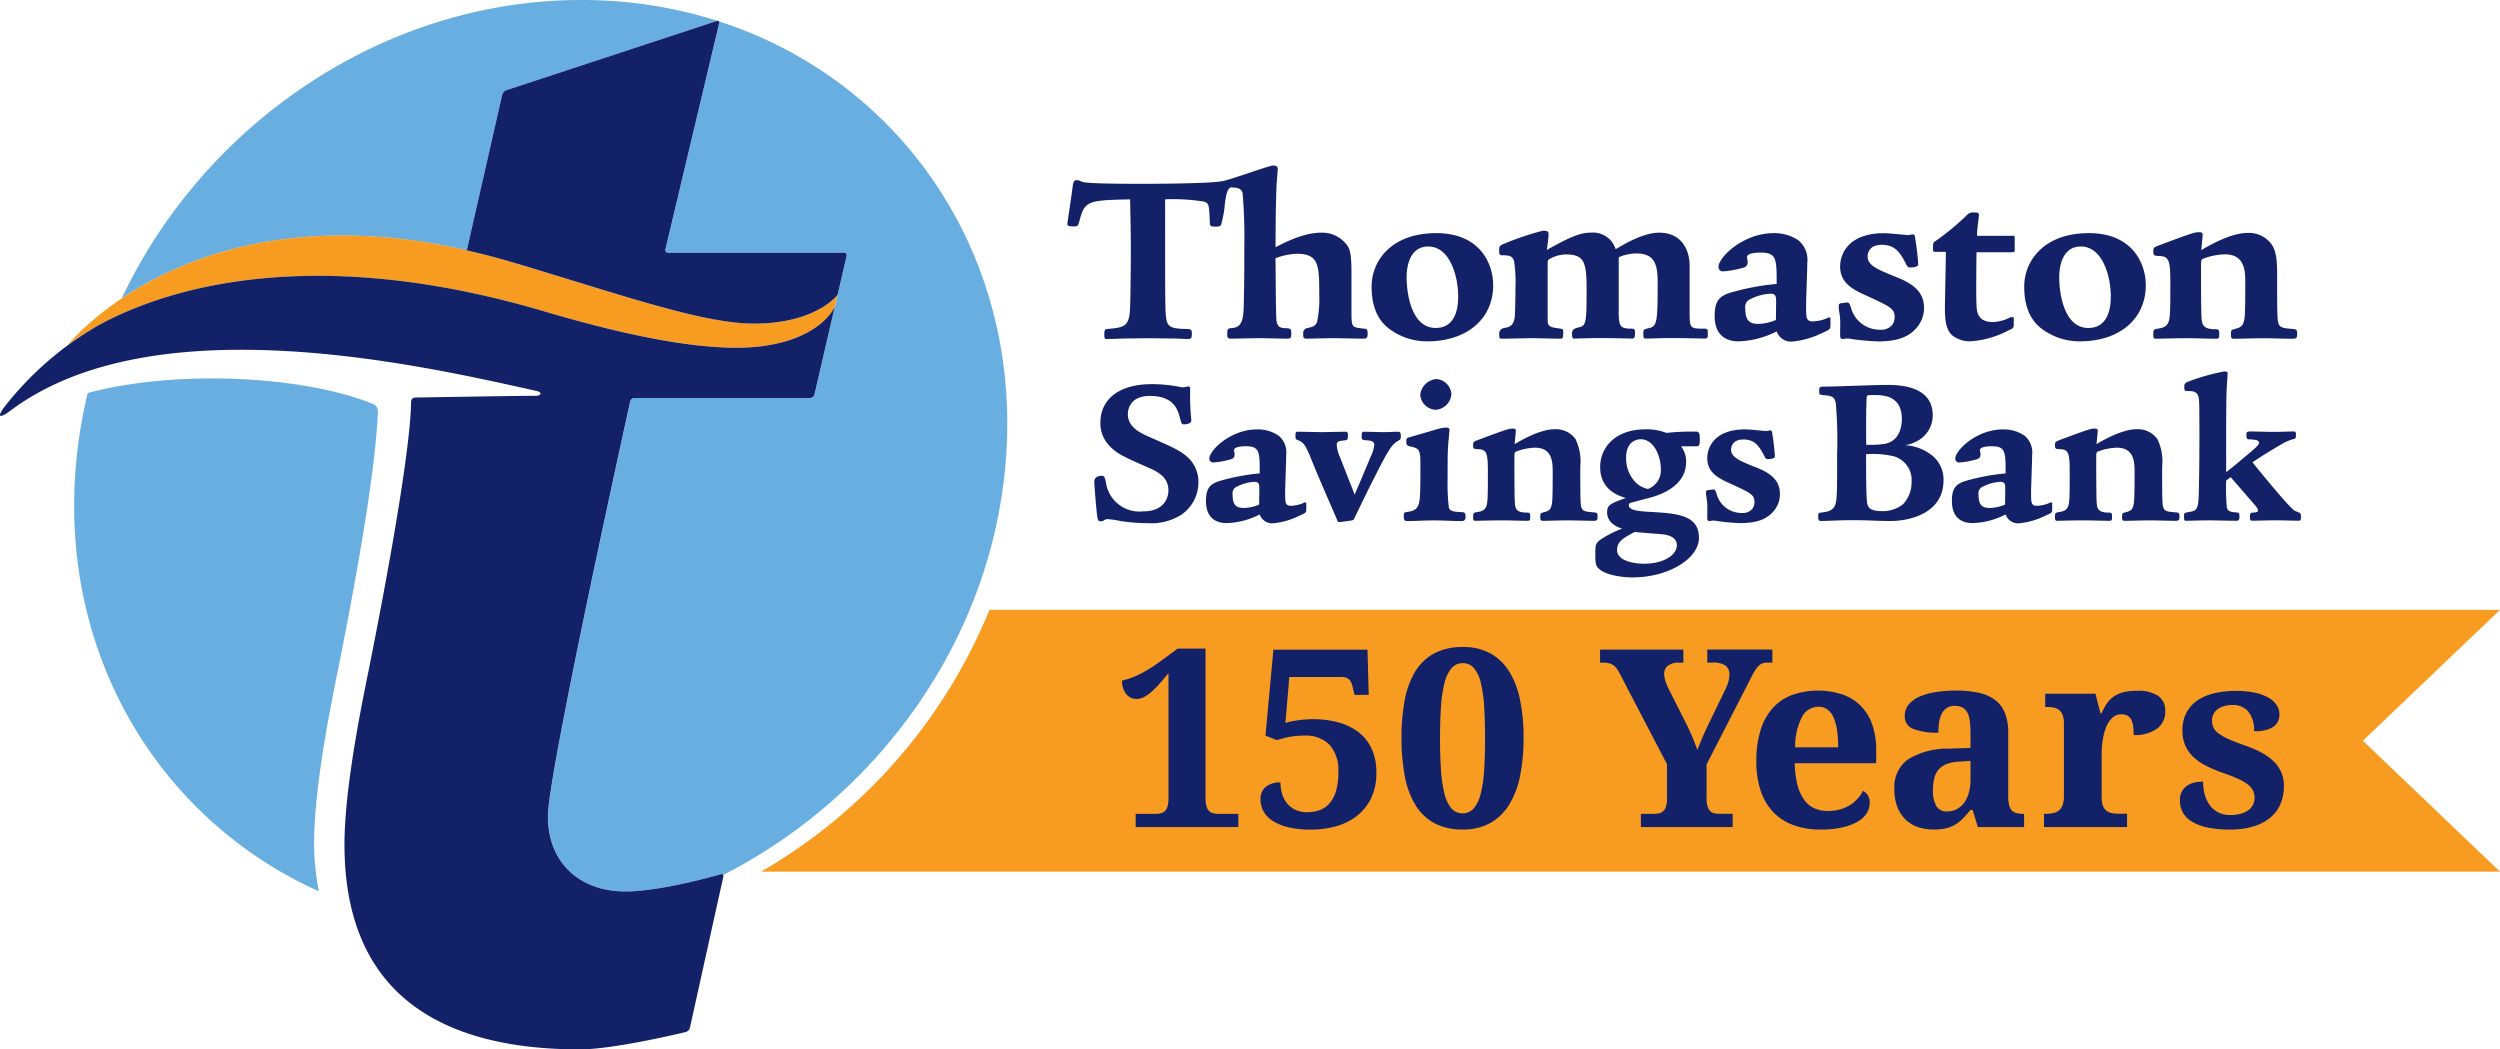 <svg xmlns="http://www.w3.org/2000/svg" width="347.115" height="145.705" viewBox="0 0 347.115 145.705">
  <g id="THOM_150th-Anniversary-Logo_pos_rgb" transform="translate(0.002)">
    <g id="Group_2387" data-name="Group 2387" transform="translate(148.197 22.985)">
      <g id="Group_2385" data-name="Group 2385">
        <path id="Path_12591" data-name="Path 12591" d="M350.984,70.685c-1.723-.168-1.79-.168-1.857-1.689V62.985c0-2.565-.2-3.24-.507-3.747a4.292,4.292,0,0,0-3.647-1.89c-2.5,0-5.168,1.383-6.384,2.029,0-2.871.034-6.35.134-8.542,0-.335.167-2.091.167-2.264,0-.268-.034-.541-.641-.541-.574,0-5.685,1.9-7.02,2.163-1.924.368-10.4.373-11.213.373-1.45,0-7.159,0-8.107-.234-.44-.1-.541-.273-.914-.273-.44,0-.507.306-.608,1.115-.067.608-.708,4.862-.708,4.929,0,.373.268.373.981.373.507,0,.507-.1.775-1.048.675-2.465,1.216-2.6,6.958-2.7.033,1.417.1,5.4.1,6.618,0,1.589-.034,7.666-.134,8.982-.2,2.13-.948,2.2-3.206,2.4-.3.033-.34.306-.34.641,0,.474,0,.742.268.742.708,0,1.555-.034,2.5-.067.948,0,1.991-.033,3.173-.033,1.689,0,2.9.033,3.848.033.914.034,1.522.067,1.89.067.407,0,.474-.239.474-.708,0-.373,0-.641-.507-.675-3.039-.067-3.106-.234-3.173-3.58-.034-1.522-.034-5.3-.034-8.714V52.72a26.889,26.889,0,0,1,5.336.306c.775.234.775.407.876,2.972,0,.507.268.507.742.507.574,0,.742-.034.842-.34a15.107,15.107,0,0,0,.474-2.5c.048-.526.23-2.646.938-2.6s1.35.034,1.555.809a74.391,74.391,0,0,1,.234,7.461c0,2.771,0,4.762-.067,7.666-.034,2.13-.134,3.446-1.555,3.58-.675.067-.742.1-.742.809,0,.541.033.675.574.675.574,0,3.345-.067,3.986-.067.507,0,3.173.067,3.781.067.507,0,.541-.167.541-.708s-.033-.708-.608-.742c-.775,0-1.349-.067-1.45-1.149-.1-1.216-.1-7.226-.134-8.576h.034a8.89,8.89,0,0,1,3.005-.608c3.039,0,3.039,1.79,3.039,5.537a16.371,16.371,0,0,1-.306,3.953c-.234.574-.708.675-1.283.809a.7.7,0,0,0-.641.742c0,.608,0,.742.541.742.507,0,3.072-.067,3.647-.067s3.412.067,4.053.067c.574,0,.708-.067.708-.708,0-.373-.034-.641-.407-.675Z" transform="translate(-309.68 -48.03)" fill="#122168"/>
        <path id="Path_12592" data-name="Path 12592" d="M406.9,67.635c-6.111,0-8.949,3.747-8.949,7.427s1.522,5.269,2.8,6.111a8.7,8.7,0,0,0,4.963,1.484c5.336,0,9.116-3.005,9.116-7.8,0-2.871-1.723-7.226-7.934-7.226Zm-.034,13.17c-3.479,0-4.053-5-4.053-7.025,0-.541,0-4.288,3.005-4.288s4.154,4.12,4.154,6.925C409.971,77.191,409.971,80.8,406.865,80.8Z" transform="translate(-355.708 -58.25)" fill="#122168"/>
        <path id="Path_12593" data-name="Path 12593" d="M463.233,80.54c-1.823-.034-1.823-.067-1.823-2.632V71.7c0-1.249-.541-4.494-4.254-4.494-2.23,0-5.068,1.723-6.011,2.3a3.288,3.288,0,0,0-3.479-2.3c-1.182,0-2.4.306-6.078,2.4.067-.608.234-1.589.234-2.2,0-.268-.034-.474-.775-.474a38.509,38.509,0,0,0-5.1,1.689c-.948.373-.981.407-.981,1.115,0,.407.034.608.407.608.742,0,1.417,0,1.656.775a19.132,19.132,0,0,1,.2,3.714c0,.775-.034,3.412-.1,4.087-.167,1.182-.708,1.383-1.316,1.488q-.842.134-.842.809c0,.608,0,.708.407.708.981,0,3.039-.067,4.087-.067.914,0,3.178.067,4.02.067.373,0,.373-.206.373-1.048,0-.306-.1-.306-.775-.407-.914-.134-1.383-.2-1.383-1.048V71.854c0-.675,0-.775.134-.914a4.663,4.663,0,0,1,2.5-.708c2.737,0,2.771,1.522,2.771,5.5,0,4.388-.167,4.422-1.249,4.661q-.775.167-.775.775c0,.34,0,.742.239.742.407,0,2.058-.067,3.647-.067,2.632,0,4.087.067,4.455.067.268,0,.407-.134.407-.675,0-.708-.067-.708-.742-.708-1.182-.034-1.522-.268-1.522-2.13V70.634l.273-.134A6.394,6.394,0,0,1,454,70.093c2.3,0,2.972,1.182,2.972,3.848,0,5.91-.067,6.283-1.35,6.551-.608.134-.641.168-.641.842,0,.373.034.574.306.574.847,0,1.991-.067,3.513-.067,2.163,0,4.388.067,4.762.067.306,0,.373-.134.373-.641,0-.675,0-.742-.675-.742Z" transform="translate(-375.012 -57.885)" fill="#122168"/>
        <path id="Path_12594" data-name="Path 12594" d="M511.152,79.9c-.976,0-.976-.474-.976-2.192,0-.847.167-5,.167-5.944a3.516,3.516,0,0,0-1.249-3.139,6.014,6.014,0,0,0-3.446-.981c-4.154,0-7.633,3.307-7.633,4.695a.6.6,0,0,0,.641.608,12.475,12.475,0,0,0,2.3-.373c.708-.167,1.115-.268,1.115-.948,0-.1-.1-.541-.1-.675,0-.608,1.689-.608,1.89-.608,2.23,0,2.23.881,2.23,4.355a33.006,33.006,0,0,0-6.551,1.249c-1.416.474-2.058,1.149-2.058,3.173,0,2.3,1.148,3.546,3.345,3.546a12.441,12.441,0,0,0,5.269-1.383,2.1,2.1,0,0,0,2.13,1.417,11.95,11.95,0,0,0,4.154-1.182c1.148-.507,1.148-.541,1.182-1.048V79.417l-.172-.1a5.536,5.536,0,0,1-2.23.574Zm-5.164-.2a6.5,6.5,0,0,1-2.431.541c-1.417,0-1.823-.641-1.823-2.2a1.141,1.141,0,0,1,.742-1.249,6.684,6.684,0,0,1,2.8-.742c.742,0,.742.507.742,1.115Z" transform="translate(-407.608 -58.256)" fill="#122168"/>
        <path id="Path_12595" data-name="Path 12595" d="M540.926,73.527c-2.532-1.015-3.441-1.555-3.441-2.666,0-.34.168-1.589,1.957-1.589s2.5.914,3.446,2.8c.168.306.239.373.775.34.842-.1.842-.268.842-.507,0-.44-.234-2.532-.369-3.273-.1-.742-.134-.809-.373-.809-.033,0-.167.034-.268.034a1.731,1.731,0,0,1-.368.067c-.167,0-.775-.067-1.522-.134s-1.555-.134-1.823-.134c-4.829,0-6.111,2.737-6.111,4.628,0,2.364,1.857,3.245,3.819,4.12,3.206,1.484,3.747,1.756,3.747,2.9a1.912,1.912,0,0,1-.3,1.048,1.968,1.968,0,0,1-1.723.708,4.123,4.123,0,0,1-4.053-3.106c-.2-.608-.335-.675-.507-.675l-.847.1c-.335.067-.335.268-.335.407,0,.574.167,1.149.2,1.857.033.407,0,1.283,0,2.2,0,.407.134.507.34.507.067,0,.507-.067.608-.067a2.3,2.3,0,0,1,.608.067,35.364,35.364,0,0,0,3.714.335c3.072,0,4.321-.842,5.13-1.656A4.2,4.2,0,0,0,545.319,78c0-2.637-2.264-3.647-4.388-4.46Z" transform="translate(-426.375 -58.266)" fill="#122168"/>
        <path id="Path_12596" data-name="Path 12596" d="M571.77,64.875h-4.829c.033-1.316.268-2.532.268-2.9,0-.306-.206-.34-.675-.34-.641,0-.708.067-1.383.742a34.993,34.993,0,0,1-4.087,3.307c-.234.134-.234.44-.234.914,0,.306,0,.507.268.507h1.522c0,1.149-.134,6.685-.134,7.934,0,2.331.44,3.173,1.082,3.714a4,4,0,0,0,2.431.775A13.211,13.211,0,0,0,571.334,78c.708-.306.708-.368.708-.948v-.876h-.44a5.616,5.616,0,0,1-2.465.675c-2.163,0-2.23-1.522-2.263-2.331-.067-1.249-.034-5.168,0-7.36h4.661c.541,0,.641,0,.641-.306V65.167c0-.268-.067-.306-.407-.306Z" transform="translate(-440.641 -55.122)" fill="#122168"/>
        <path id="Path_12597" data-name="Path 12597" d="M596.249,67.635c-6.111,0-8.949,3.747-8.949,7.427s1.522,5.269,2.8,6.111a8.7,8.7,0,0,0,4.963,1.484c5.336,0,9.116-3.005,9.116-7.8,0-2.871-1.723-7.226-7.934-7.226Zm-.034,13.17c-3.474,0-4.053-5-4.053-7.025,0-.541,0-4.288,3.005-4.288s4.154,4.12,4.154,6.925C599.321,77.191,599.321,80.8,596.215,80.8Z" transform="translate(-454.444 -58.25)" fill="#122168"/>
        <path id="Path_12598" data-name="Path 12598" d="M644.141,80.8c-1.656-.134-2.024-.167-2.125-1.484-.067-1.082-.067-2.972-.067-5.843,0-1.555,0-3.278-.742-4.388a3.9,3.9,0,0,0-3.345-1.622c-2.364,0-5.436,1.79-6.451,2.4.034-.335.2-1.924.2-2.163,0-.335-.3-.335-.474-.335a2.768,2.768,0,0,0-.876.134c-1.048.306-3.34,1.182-4.623,1.656-.775.306-.881.34-.881.842,0,.641.1.641.914.675,1.316.067,1.45.809,1.45,3.68,0,2.465,0,4.087-.1,4.762-.1,1.015-.474,1.488-1.522,1.622-.708.1-.742.2-.742.809,0,.474.033.608.373.608.775,0,2.2-.067,4.388-.067,1.316,0,2.6.067,3.919.067.474,0,.474-.134.474-.641,0-.608-.067-.675-.574-.675-1.79,0-1.823-.775-1.89-1.689-.067-.976-.067-5.977-.067-7.226,0-.742.1-.809.306-.876a9.034,9.034,0,0,1,3.005-.608c2.838,0,2.838,2.431,2.838,3.986,0,1.082,0,4.02-.1,4.829-.168,1.082-.407,1.316-1.383,1.555-.474.134-.507.134-.507.742,0,.407,0,.608.407.608,1.316,0,2.666-.067,3.982-.067,1.417,0,2.8.067,4.221.067.541,0,.574-.206.574-.675,0-.507-.033-.641-.574-.675Z" transform="translate(-473.978 -58.11)" fill="#122168"/>
      </g>
      <g id="Group_2386" data-name="Group 2386" transform="translate(3.752 28.594)">
        <path id="Path_12599" data-name="Path 12599" d="M330.833,114.173c0,1.024.144,2.077.144,2.34,0,.44-.732.526-1,.526-.349,0-.378-.115-.613-1.024-.292-1.082-.9-2.924-4.125-2.924-2.953,0-3.072,2.134-3.072,2.546,0,1.694,1.579,2.546,2.866,3.1,3.6,1.579,4.618,2.019,5.733,3.158a4.65,4.65,0,0,1,1.2,3.187,5.465,5.465,0,0,1-2.283,4.446,7.777,7.777,0,0,1-4.8,1.23,25.929,25.929,0,0,1-3.742-.292,10.971,10.971,0,0,0-1.756-.263.734.734,0,0,0-.5.148.812.812,0,0,1-.469.148c-.349,0-.412-.091-.526-.847-.115-.967-.383-4.211-.383-4.623,0-.613.469-.847,1.024-.847.349,0,.378.086.584.847a4.7,4.7,0,0,0,5.178,4.092c2.953,0,3.508-1.929,3.508-2.924,0-1.551-1.082-2.4-2.546-3.044-3.714-1.637-4.589-2.015-5.642-3.13a4.489,4.489,0,0,1-1.259-3.245c0-2.776,2.02-5.322,7.193-5.322a20.518,20.518,0,0,1,3.656.349,2.69,2.69,0,0,0,.646.091,2.809,2.809,0,0,0,.349-.057c.148-.029.292-.057.321-.057.206,0,.292.057.292.263v2.134Z" transform="translate(-317.52 -109.699)" fill="#122168"/>
        <path id="Path_12600" data-name="Path 12600" d="M363.831,134.793v.909c-.029.44-.029.469-1.024.9a10.345,10.345,0,0,1-3.6,1.024,1.826,1.826,0,0,1-1.842-1.23,10.759,10.759,0,0,1-4.561,1.2c-1.9,0-2.9-1.082-2.9-3.068,0-1.756.555-2.34,1.785-2.747a28.854,28.854,0,0,1,5.676-1.082c0-3.01,0-3.771-1.929-3.771-.177,0-1.637,0-1.637.526,0,.115.086.5.086.584,0,.584-.349.67-.967.818a10.8,10.8,0,0,1-1.991.321.52.52,0,0,1-.555-.526c0-1.2,3.01-4.063,6.609-4.063a5.178,5.178,0,0,1,2.981.847,3.036,3.036,0,0,1,1.081,2.718c0,.818-.148,4.417-.148,5.144,0,1.493,0,1.9.847,1.9a4.815,4.815,0,0,0,1.929-.5l.144.086Zm-6.523-1.957c0-.526,0-.967-.641-.967a5.817,5.817,0,0,0-2.426.646.988.988,0,0,0-.641,1.081c0,1.345.349,1.9,1.579,1.9a5.658,5.658,0,0,0,2.106-.469l.029-2.192Z" transform="translate(-334.41 -116.546)" fill="#122168"/>
        <path id="Path_12601" data-name="Path 12601" d="M386.346,128.648a5.353,5.353,0,0,0,.469-1.55c0-.555-.5-.613-1.259-.67-.44-.029-.5-.177-.5-.44,0-.675.057-.732.378-.732.44,0,2.369.057,2.747.057.292,0,1.637-.057,1.9-.057.292,0,.412.057.412.641,0,.292-.057.44-.263.555-1.081.641-1.345,1.053-4.154,6.638-.641,1.287-2.048,4.211-2.106,4.326-.029.086-.115.115-.412.177-.761.115-1.493.206-1.637.206s-.177-.029-.321-.412c-1-2.34-2.632-6.025-3.57-8.394-.876-2.163-1.139-2.283-1.9-2.6-.263-.115-.263-.177-.263-.67,0-.469.086-.469.292-.469.526,0,2.924.057,3.422.057s2.718-.057,3.187-.057c.292,0,.378,0,.378.613,0,.5-.115.555-.44.584-.818.086-1.11.144-1.11.641a5.356,5.356,0,0,0,.526,1.871c.234.646,1.785,4.532,1.957,5.03.378-.847,1.957-4.589,2.249-5.35Z" transform="translate(-347.946 -116.89)" fill="#122168"/>
        <path id="Path_12602" data-name="Path 12602" d="M413.459,119.015c-.086,1.23-.086,2.254-.086,4.766a28.272,28.272,0,0,0,.177,4.068c.177.526.761.555,1.871.613.407.029.44.234.44.584,0,.412-.086.646-.526.646-1.287,0-2.6-.086-3.891-.086s-2.455.086-3.685.086c-.321,0-.469-.086-.469-.613,0-.555,0-.584.584-.67,1.082-.148,1.464-.555,1.608-1.665.115-.761.115-2.747.115-4.8s-.086-2.34-1.373-2.6q-.584-.086-.584-.584c0-.584.029-.584.526-.732l3.627-1.053a5.755,5.755,0,0,1,1.373-.263c.234,0,.469.057.469.321l-.177,1.991Zm-1.665-9.035a2.256,2.256,0,0,1,2.106,2.048,2.353,2.353,0,0,1-2.163,2.22,2.259,2.259,0,0,1-2.163-2.077A2.453,2.453,0,0,1,411.793,109.98Z" transform="translate(-364.33 -108.927)" fill="#122168"/>
        <path id="Path_12603" data-name="Path 12603" d="M441.637,125.833a7.184,7.184,0,0,1,.646,3.8c0,2.484,0,4.125.057,5.058.086,1.139.411,1.168,1.842,1.287.469.029.5.148.5.584,0,.412-.029.584-.5.584-1.23,0-2.426-.057-3.656-.057-1.139,0-2.311.057-3.45.057-.349,0-.349-.177-.349-.526,0-.526.029-.526.44-.646.847-.206,1.053-.407,1.2-1.345.086-.7.086-3.245.086-4.183,0-1.345,0-3.45-2.455-3.45a7.866,7.866,0,0,0-2.6.526c-.177.057-.263.115-.263.761,0,1.082,0,5.412.057,6.259.057.79.086,1.464,1.637,1.464.44,0,.5.057.5.584,0,.44,0,.555-.407.555-1.139,0-2.254-.057-3.393-.057-1.9,0-3.13.057-3.8.057-.292,0-.321-.115-.321-.526,0-.526.029-.613.641-.7.9-.115,1.23-.526,1.316-1.4.086-.584.086-1.991.086-4.125,0-2.484-.115-3.13-1.259-3.187-.7-.029-.79-.029-.79-.584,0-.44.086-.469.761-.732,1.11-.407,3.1-1.168,4.005-1.431a2.317,2.317,0,0,1,.761-.115c.144,0,.407,0,.407.292,0,.206-.144,1.579-.177,1.871.876-.526,3.536-2.077,5.585-2.077a3.38,3.38,0,0,1,2.9,1.4Z" transform="translate(-374.817 -116.415)" fill="#122168"/>
        <path id="Path_12604" data-name="Path 12604" d="M468.1,145.128c-1.11,0-3.714-.206-4.8-1.259-.383-.383-.44-.761-.44-1.991s0-1.493.79-2.048a14.625,14.625,0,0,1,2.953-1.493,3.375,3.375,0,0,1-1.316-.646,2.02,2.02,0,0,1-.79-1.579c0-1.082.44-1.23,2.6-2.019-2.221-.613-3.565-1.991-3.565-4.3,0-2.632,1.991-5.235,6.346-5.235a7.216,7.216,0,0,1,2.838.5,33.055,33.055,0,0,1,4.211-.177c.412,0,.44.469.44,1.082,0,.818-.086.962-.526.962h-2.077a3.418,3.418,0,0,1,.7,2.192c0,3.3-3.508,4.589-5.379,5.03-.292.086-2.254.584-2.369.641a.3.3,0,0,0-.206.292c0,.732,1.345.847,2.838.938,3.8.206,6.9.407,6.9,3.6,0,2.953-4.355,5.5-9.15,5.5Zm4.005-6c-.555-.057-3.187-.235-3.771-.321-1.431.761-2.455,1.287-2.455,2.484,0,1.551,2.34,1.929,3.771,1.929,2.689,0,4.532-1.2,4.532-2.575,0-1.259-1.522-1.46-2.077-1.522Zm-2.953-13.189c-.349,0-2.015.148-2.015,2.546a4.763,4.763,0,0,0,1.168,3.273,3.291,3.291,0,0,0,1.871,1.082,2.769,2.769,0,0,0,1.785-2.718c0-1.842-.967-4.183-2.809-4.183Z" transform="translate(-393.307 -116.53)" fill="#122168"/>
        <path id="Path_12605" data-name="Path 12605" d="M504.153,136.156c-.7.7-1.785,1.431-4.446,1.431a30,30,0,0,1-3.216-.292,2.045,2.045,0,0,0-.526-.057c-.086,0-.469.057-.526.057-.177,0-.292-.086-.292-.44,0-.79.029-1.551,0-1.9-.029-.613-.177-1.11-.177-1.608,0-.115,0-.292.292-.349l.732-.091c.148,0,.263.057.44.584a3.57,3.57,0,0,0,3.508,2.689,1.714,1.714,0,0,0,1.493-.613,1.629,1.629,0,0,0,.263-.909c0-1-.469-1.23-3.245-2.512-1.7-.761-3.307-1.522-3.307-3.57,0-1.637,1.115-4.005,5.293-4.005.234,0,.933.057,1.579.115s1.168.115,1.316.115a1.52,1.52,0,0,0,.321-.057c.091,0,.206-.029.234-.029.206,0,.234.057.325.7.115.646.321,2.455.321,2.838,0,.206,0,.349-.732.44-.469.029-.526-.029-.67-.292-.818-1.637-1.464-2.426-2.986-2.426s-1.694,1.082-1.694,1.373c0,.967.79,1.431,2.981,2.311,1.842.7,3.8,1.579,3.8,3.862a3.621,3.621,0,0,1-1.082,2.632Z" transform="translate(-410.051 -116.535)" fill="#122168"/>
        <path id="Path_12606" data-name="Path 12606" d="M541.891,119.083a5.394,5.394,0,0,1-2.283.967,6.625,6.625,0,0,1,3.742,1.431,4.282,4.282,0,0,1,1.579,3.45c0,4.36-4.326,5.642-7.37,5.642-1.842,0-3.216-.115-5.058-.115s-4.039.115-4.532.115c-.407,0-.44-.177-.44-.646,0-.5.057-.5.67-.555,1.608-.206,1.814-.9,1.9-2.369.029-.469.057-1.23.057-4.3v-1.493a59.511,59.511,0,0,0-.177-6.9c-.177-1.082-.613-1.11-1.9-1.23-.412-.057-.412-.115-.412-.613s.086-.555.79-.555c1.436,0,7.221-.234,8.394-.234,1.727,0,6.58,0,6.58,4.24a4.042,4.042,0,0,1-1.551,3.158Zm-7.576,8.978c.148.7.469,1.139,2.077,1.139a4.51,4.51,0,0,0,2.9-.938,4.443,4.443,0,0,0,1.2-3.158,3.406,3.406,0,0,0-2.455-3.508,12.426,12.426,0,0,0-3.862-.292c0,1.259,0,5.905.148,6.752Zm2.4-8.188c2.34-.407,2.426-2.867,2.426-3.45,0-3.336-2.661-3.336-3.919-3.336-.79,0-.909.029-.938.177-.115.349-.115,5.877-.086,6.724A14.379,14.379,0,0,0,536.713,119.873Z" transform="translate(-427.029 -109.814)" fill="#122168"/>
        <path id="Path_12607" data-name="Path 12607" d="M580.251,134.793v.909c-.029.44-.029.469-1.024.9a10.345,10.345,0,0,1-3.6,1.024,1.826,1.826,0,0,1-1.843-1.23,10.737,10.737,0,0,1-4.56,1.2c-1.9,0-2.9-1.082-2.9-3.068,0-1.756.555-2.34,1.785-2.747a28.878,28.878,0,0,1,5.671-1.082c0-3.01,0-3.771-1.929-3.771-.177,0-1.637,0-1.637.526,0,.115.086.5.086.584,0,.584-.349.67-.962.818a10.8,10.8,0,0,1-1.991.321.52.52,0,0,1-.555-.526c0-1.2,3.015-4.063,6.609-4.063a5.168,5.168,0,0,1,2.981.847,3.035,3.035,0,0,1,1.082,2.718c0,.818-.148,4.417-.148,5.144,0,1.493,0,1.9.847,1.9a4.836,4.836,0,0,0,1.929-.5l.148.086Zm-6.523-1.957c0-.526,0-.967-.641-.967a5.817,5.817,0,0,0-2.426.646.989.989,0,0,0-.641,1.081c0,1.345.349,1.9,1.579,1.9a5.658,5.658,0,0,0,2.106-.469l.029-2.192Z" transform="translate(-447.261 -116.546)" fill="#122168"/>
        <path id="Path_12608" data-name="Path 12608" d="M610.457,125.833a7.184,7.184,0,0,1,.646,3.8c0,2.484,0,4.125.057,5.058.091,1.139.411,1.168,1.842,1.287.469.029.5.148.5.584,0,.412-.029.584-.5.584-1.23,0-2.426-.057-3.656-.057-1.139,0-2.307.057-3.45.057-.354,0-.354-.177-.354-.526,0-.526.029-.526.44-.646.847-.206,1.053-.407,1.2-1.345.091-.7.091-3.245.091-4.183,0-1.345,0-3.45-2.46-3.45a7.865,7.865,0,0,0-2.6.526c-.177.057-.263.115-.263.761,0,1.082,0,5.412.057,6.259.057.79.091,1.464,1.637,1.464.44,0,.5.057.5.584,0,.44,0,.555-.407.555-1.139,0-2.249-.057-3.393-.057-1.9,0-3.13.057-3.8.057-.292,0-.321-.115-.321-.526,0-.526.029-.613.641-.7.909-.115,1.23-.526,1.316-1.4.086-.584.086-1.991.086-4.125,0-2.484-.115-3.13-1.254-3.187-.7-.029-.79-.029-.79-.584,0-.44.086-.469.761-.732,1.11-.407,3.1-1.168,4.006-1.431a2.316,2.316,0,0,1,.761-.115c.148,0,.407,0,.407.292,0,.206-.144,1.579-.172,1.871.876-.526,3.536-2.077,5.585-2.077a3.38,3.38,0,0,1,2.9,1.4Z" transform="translate(-462.847 -116.415)" fill="#122168"/>
        <path id="Path_12609" data-name="Path 12609" d="M639.518,122.926a30.457,30.457,0,0,0,.091,3.714c.144.584.5.613,1.168.7.526.029.584.057.584.584,0,.555-.115.584-.584.584-.555,0-2.981-.057-3.479-.057-1.431,0-2.867.057-3.335.057-.292,0-.292-.086-.292-.732,0-.378.091-.378.761-.5,1.259-.177,1.259-.555,1.316-4.092.086-3.771.057-10.471.029-10.849-.029-1.23-.144-1.842-1.46-1.842-.469,0-.613,0-.613-.44,0-.469,0-.67.584-.876a28.913,28.913,0,0,1,4.943-1.4c.292,0,.493.029.493.263,0,.148-.143,2.02-.143,2.4-.062,1.871-.062,4.561-.062,8.509v2.809c1.081-.818,2.34-1.9,3.479-2.867.732-.641,1.081-.938,1.081-1.2,0-.412-.526-.44-1.488-.5-.263-.029-.263-.378-.263-.67,0-.412.206-.412.67-.412.646,0,2.225.057,3.072.057,1.2,0,2.106-.057,2.809-.057.326,0,.326.148.326.469,0,.263,0,.5-.206.555a6.043,6.043,0,0,0-1.7.7c-1.4.79-2.776,1.665-4.125,2.546.617.79,5,6.2,5.848,6.724.115.086.732.263.79.378.091.086.091.383.091.641,0,.292-.091.378-.349.378-.613,0-2.254-.057-3.187-.057-.818,0-2.718.057-3.216.057-.292,0-.321-.177-.321-.44,0-.613,0-.67.526-.7.292,0,.584-.057.584-.292,0-.206-.143-.407-.526-.847l-3.273-3.771-.613.469Z" transform="translate(-482.376 -107.78)" fill="#122168"/>
      </g>
    </g>
    <g id="Group_2388" data-name="Group 2388" transform="translate(105.668 84.675)">
      <path id="Path_12610" data-name="Path 12610" d="M462.254,176.94H252.524a74.593,74.593,0,0,1-31.714,36.351H462.254l-19.037-18.175Z" transform="translate(-220.81 -176.94)" fill="#f89c21"/>
      <path id="Path_12611" data-name="Path 12611" d="M327.43,212.964v-1.838h2.833a2.41,2.41,0,0,0,.761-.11,1.234,1.234,0,0,0,.541-.364,1.6,1.6,0,0,0,.321-.684,4.907,4.907,0,0,0,.1-1.086V191.587c-.44.541-.852,1.029-1.239,1.464a12.525,12.525,0,0,1-1.12,1.129,5.134,5.134,0,0,1-1.053.732,2.305,2.305,0,0,1-1.039.263,1.747,1.747,0,0,1-.785-.177,1.8,1.8,0,0,1-.632-.512,2.552,2.552,0,0,1-.431-.809,3.289,3.289,0,0,1-.158-1.043c.349-.091.713-.2,1.1-.33a10.242,10.242,0,0,0,1.22-.507q.646-.309,1.393-.761c.493-.3,1.029-.656,1.6-1.072l2.426-1.785h3.862v20.7a5.293,5.293,0,0,0,.077.962,1.855,1.855,0,0,0,.268.708,1.184,1.184,0,0,0,.541.431,2.33,2.33,0,0,0,.885.144h2.78v1.838H327.435Z" transform="translate(-275.416 -182.801)" fill="#122168"/>
      <path id="Path_12612" data-name="Path 12612" d="M372.281,211.054a4.937,4.937,0,0,0,1.627-.268,3.32,3.32,0,0,0,1.35-.9,4.539,4.539,0,0,0,.928-1.7,8.772,8.772,0,0,0,.345-2.656,5.326,5.326,0,0,0-1.23-3.843,4.621,4.621,0,0,0-3.474-1.263c-.44,0-.833.019-1.187.053a9.173,9.173,0,0,0-.986.144q-.452.093-.861.2c-.268.072-.536.148-.794.23l-1.584-.622,1.1-11.935h13.065l.168,6.269h-1.972L378.5,193.6a5.684,5.684,0,0,0-.187-.55,1.137,1.137,0,0,0-.278-.412,1.277,1.277,0,0,0-.445-.263,2.166,2.166,0,0,0-.689-.091h-7.183s-.01.11-.024.3-.038.431-.057.732-.053.646-.086,1.029-.067.77-.1,1.163l-.268,3.168a5.268,5.268,0,0,1,.7-.2c.287-.062.6-.12.938-.167s.694-.091,1.072-.12.737-.043,1.086-.043a13.159,13.159,0,0,1,3.632.464,7.9,7.9,0,0,1,2.78,1.383,6.147,6.147,0,0,1,1.785,2.3,7.725,7.725,0,0,1,.632,3.235,7.886,7.886,0,0,1-.818,3.766,7.062,7.062,0,0,1-2.115,2.455,8.52,8.52,0,0,1-2.9,1.326,13.207,13.207,0,0,1-3.168.4,13.482,13.482,0,0,1-3.288-.345,6.806,6.806,0,0,1-2.192-.928,3.625,3.625,0,0,1-1.22-1.33,3.394,3.394,0,0,1-.378-1.56,2.148,2.148,0,0,1,.751-1.8,3.174,3.174,0,0,1,2.015-.589,5.644,5.644,0,0,0,.2,1.483,3.774,3.774,0,0,0,.641,1.33,3.383,3.383,0,0,0,1.172.962,3.865,3.865,0,0,0,1.785.368Z" transform="translate(-296.378 -182.963)" fill="#122168"/>
      <path id="Path_12613" data-name="Path 12613" d="M423.57,200.373a26.25,26.25,0,0,1-.474,5.192,12.113,12.113,0,0,1-1.5,4.01,7.262,7.262,0,0,1-2.632,2.579,7.7,7.7,0,0,1-3.862.909,8.164,8.164,0,0,1-3.977-.909,7.092,7.092,0,0,1-2.622-2.579,12,12,0,0,1-1.44-4.02,28.593,28.593,0,0,1-.44-5.216,27.766,27.766,0,0,1,.44-5.192,11.785,11.785,0,0,1,1.44-3.977,6.991,6.991,0,0,1,2.632-2.546,8.261,8.261,0,0,1,4.005-.895,7.747,7.747,0,0,1,3.843.895,7.179,7.179,0,0,1,2.622,2.546,12.139,12.139,0,0,1,1.493,3.986,26.323,26.323,0,0,1,.474,5.216Zm-11.6,0q0,2.477.134,4.417a18.685,18.685,0,0,0,.479,3.278,5.105,5.105,0,0,0,.952,2.048,2.094,2.094,0,0,0,3.139,0,5.043,5.043,0,0,0,.952-2.048,18.287,18.287,0,0,0,.474-3.278c.086-1.292.124-2.766.124-4.417s-.043-3.12-.124-4.407a18.637,18.637,0,0,0-.464-3.264,5,5,0,0,0-.943-2.034,1.966,1.966,0,0,0-1.55-.7,2.022,2.022,0,0,0-1.574.7,5.039,5.039,0,0,0-.971,2.034,17.993,17.993,0,0,0-.488,3.264q-.136,1.931-.134,4.407Z" transform="translate(-317.7 -182.566)" fill="#122168"/>
      <path id="Path_12614" data-name="Path 12614" d="M469.906,213.105v-1.838h1.617a5.729,5.729,0,0,0,.785-.053,1.267,1.267,0,0,0,.632-.263,1.408,1.408,0,0,0,.431-.632,3.381,3.381,0,0,0,.158-1.149v-4.8l-6.389-12.256c-.167-.335-.33-.622-.479-.861a2.236,2.236,0,0,0-.5-.565,1.831,1.831,0,0,0-.617-.311,3.1,3.1,0,0,0-.852-.1h-.455v-1.818h11.567v1.818h-.589a2.419,2.419,0,0,0-1.56.421,1.378,1.378,0,0,0-.512,1.129,3.269,3.269,0,0,0,.158.952,7.6,7.6,0,0,0,.364.952l2.565,5.073c.359.732.656,1.378.885,1.938s.44,1.115.632,1.651q.352-.912.818-1.981t1.038-2.235l2.005-4.13a5.628,5.628,0,0,0,.479-1.273,4.233,4.233,0,0,0,.11-.8,1.481,1.481,0,0,0-.565-1.3,2.965,2.965,0,0,0-1.713-.407h-.794V188.45h9.035v1.818h-.656a2.079,2.079,0,0,0-.751.12,1.534,1.534,0,0,0-.589.421,4.382,4.382,0,0,0-.574.828c-.2.349-.431.794-.7,1.33L479.027,204.4v4.719a3.643,3.643,0,0,0,.153,1.182,1.474,1.474,0,0,0,.412.641,1.17,1.17,0,0,0,.608.268,5.188,5.188,0,0,0,.751.053h1.7V213.1H469.911Z" transform="translate(-347.746 -182.942)" fill="#122168"/>
      <path id="Path_12615" data-name="Path 12615" d="M518.524,219.66a10.807,10.807,0,0,1-3.867-.641,7.309,7.309,0,0,1-2.809-1.857,7.857,7.857,0,0,1-1.7-2.977,12.938,12.938,0,0,1-.574-4.02,14.323,14.323,0,0,1,.574-4.264,8.193,8.193,0,0,1,1.67-3.068,6.893,6.893,0,0,1,2.69-1.847,10.987,10.987,0,0,1,7.006-.086,6.755,6.755,0,0,1,2.546,1.574,6.9,6.9,0,0,1,1.6,2.6,10.728,10.728,0,0,1,.555,3.608v1.771H514.9a13.336,13.336,0,0,0,.378,2.986,6.247,6.247,0,0,0,.909,2.058,3.6,3.6,0,0,0,1.417,1.2,4.5,4.5,0,0,0,1.914.388,6.212,6.212,0,0,0,1.651-.211,5.22,5.22,0,0,0,1.373-.589,4.785,4.785,0,0,0,1.077-.895,5.026,5.026,0,0,0,.766-1.105,1.768,1.768,0,0,1,.928,1.685,2.686,2.686,0,0,1-.4,1.407,3.536,3.536,0,0,1-1.249,1.172,7.511,7.511,0,0,1-2.115.809,13.257,13.257,0,0,1-3.024.3Zm-.321-17.046a2.591,2.591,0,0,0-2.3,1.431,8.879,8.879,0,0,0-.938,4.2h5.968a16.611,16.611,0,0,0-.153-2.359,6.713,6.713,0,0,0-.479-1.771,2.789,2.789,0,0,0-.842-1.11A2.026,2.026,0,0,0,518.2,202.614Z" transform="translate(-371.383 -189.158)" fill="#122168"/>
      <path id="Path_12616" data-name="Path 12616" d="M558.053,202.486a2.038,2.038,0,0,0-1.105.278,2.079,2.079,0,0,0-.718.775,3.613,3.613,0,0,0-.378,1.182,9.6,9.6,0,0,0-.11,1.493,8.967,8.967,0,0,1-3.5-.522,1.821,1.821,0,0,1-1.172-1.785,2.433,2.433,0,0,1,.565-1.618,4.073,4.073,0,0,1,1.536-1.1,9,9,0,0,1,2.259-.617,18.584,18.584,0,0,1,2.756-.2,14.431,14.431,0,0,1,3.178.311,5.8,5.8,0,0,1,2.259,1,4.256,4.256,0,0,1,1.359,1.814,7.327,7.327,0,0,1,.455,2.737v8.8a5.423,5.423,0,0,0,.11,1.182,1.738,1.738,0,0,0,.344.751,1.312,1.312,0,0,0,.641.4,3.6,3.6,0,0,0,.976.12h.134v1.838h-6.422l-.723-2.378h-.3q-.574.689-1.077,1.206a5.368,5.368,0,0,1-1.077.852,4.4,4.4,0,0,1-1.292.5,7.969,7.969,0,0,1-1.694.158,6.564,6.564,0,0,1-2.134-.335A4.564,4.564,0,0,1,551.2,218.3a4.864,4.864,0,0,1-1.153-1.752,6.657,6.657,0,0,1-.421-2.488,4.73,4.73,0,0,1,1.929-4.163,10.746,10.746,0,0,1,5.809-1.464l2.833-.1v-1.9c0-.574-.024-1.1-.067-1.584a4.139,4.139,0,0,0-.287-1.249,1.771,1.771,0,0,0-.651-.809,2.018,2.018,0,0,0-1.139-.287Zm-3.068,11.7a4.182,4.182,0,0,0,.474,2.225,1.635,1.635,0,0,0,1.483.742,2.881,2.881,0,0,0,1.34-.311,3.02,3.02,0,0,0,1.029-.885,4.082,4.082,0,0,0,.656-1.393,6.749,6.749,0,0,0,.23-1.828v-2.6l-1.55.1a5.5,5.5,0,0,0-1.737.33,2.827,2.827,0,0,0-1.129.766,2.921,2.921,0,0,0-.608,1.2,6.542,6.542,0,0,0-.187,1.651Z" transform="translate(-392.272 -189.163)" fill="#122168"/>
      <path id="Path_12617" data-name="Path 12617" d="M604.573,219.352H593.04v-1.838h.1a6.214,6.214,0,0,0,1.077-.086,1.986,1.986,0,0,0,.842-.345,1.635,1.635,0,0,0,.546-.751,3.57,3.57,0,0,0,.2-1.3V205.019a3.428,3.428,0,0,0-.177-1.22,1.589,1.589,0,0,0-.507-.718,1.76,1.76,0,0,0-.785-.33,6.05,6.05,0,0,0-1.029-.077h-.1v-1.838h6.977l.689,2.7h.167a8.033,8.033,0,0,1,.742-1.359,3.826,3.826,0,0,1,.972-.971,4.113,4.113,0,0,1,1.33-.584,7.546,7.546,0,0,1,1.828-.191,5.039,5.039,0,0,1,3,.718,2.438,2.438,0,0,1,.962,2.082,2.913,2.913,0,0,1-1.148,2.46,5.234,5.234,0,0,1-3.235.876,8.8,8.8,0,0,0-.077-1.249,2.707,2.707,0,0,0-.268-.895,1.322,1.322,0,0,0-.521-.541,1.643,1.643,0,0,0-.818-.187,1.8,1.8,0,0,0-1.043.3,2.647,2.647,0,0,0-.742.785,4.815,4.815,0,0,0-.5,1.086,9.466,9.466,0,0,0-.3,1.22,10.855,10.855,0,0,0-.144,1.172c-.024.368-.033.689-.033.962v5.968a3.3,3.3,0,0,0,.187,1.22,1.545,1.545,0,0,0,.507.7,1.741,1.741,0,0,0,.766.311,5.487,5.487,0,0,0,.952.077h1.115v1.838Z" transform="translate(-414.908 -189.189)" fill="#122168"/>
      <path id="Path_12618" data-name="Path 12618" d="M639.429,219.7a14.621,14.621,0,0,1-3.2-.3,6.747,6.747,0,0,1-2.158-.842,3.364,3.364,0,0,1-1.216-1.283,3.456,3.456,0,0,1-.378-1.6,2.463,2.463,0,0,1,.33-1.359,2.36,2.36,0,0,1,.828-.8,3.124,3.124,0,0,1,1.053-.378,6.162,6.162,0,0,1,1.01-.091,6.563,6.563,0,0,0,.268,1.938,4.389,4.389,0,0,0,.756,1.46,3.361,3.361,0,0,0,1.172.919,3.517,3.517,0,0,0,1.527.321,5.611,5.611,0,0,0,1.541-.187,3.14,3.14,0,0,0,1.062-.512,2.162,2.162,0,0,0,.617-.761,2.108,2.108,0,0,0,.2-.9,2.382,2.382,0,0,0-.211-1.019,2.441,2.441,0,0,0-.7-.842,6.353,6.353,0,0,0-1.306-.775,20.885,20.885,0,0,0-2.034-.8,19.1,19.1,0,0,1-2.469-1.038,7.509,7.509,0,0,1-1.8-1.249,4.73,4.73,0,0,1-1.115-1.6,5.276,5.276,0,0,1-.378-2.067,5.194,5.194,0,0,1,.531-2.412,4.744,4.744,0,0,1,1.507-1.713,6.858,6.858,0,0,1,2.345-1.019,12.7,12.7,0,0,1,3.034-.335,11.782,11.782,0,0,1,2.78.278,6.41,6.41,0,0,1,1.871.732,3.093,3.093,0,0,1,1.062,1.029,2.271,2.271,0,0,1,.335,1.163,2.071,2.071,0,0,1-.818,1.771,4.612,4.612,0,0,1-2.7.608,4.165,4.165,0,0,0-.766-2.67,2.737,2.737,0,0,0-2.268-.952,4.192,4.192,0,0,0-1.072.134,2.694,2.694,0,0,0-.895.407,2.119,2.119,0,0,0-.608.665,1.828,1.828,0,0,0-.23.938,2.077,2.077,0,0,0,.952,1.828,7.548,7.548,0,0,0,1.44.8c.608.268,1.383.569,2.326.895a15.048,15.048,0,0,1,2.115.919,7.6,7.6,0,0,1,1.67,1.182,4.883,4.883,0,0,1,1.086,1.517,4.654,4.654,0,0,1,.388,1.948,6.3,6.3,0,0,1-.5,2.56,5,5,0,0,1-1.46,1.9,6.711,6.711,0,0,1-2.359,1.187,11.366,11.366,0,0,1-3.187.412Z" transform="translate(-435.474 -189.199)" fill="#122168"/>
    </g>
    <g id="Group_2391" data-name="Group 2391" transform="translate(-0.002 0)">
      <g id="Group_2389" data-name="Group 2389" transform="translate(10.298)">
        <path id="Path_12619" data-name="Path 12619" d="M54.835,174.214c0-8.432,2.795-21.31,3.584-25.3,4.623-23.329,5.1-31.135,5.269-34.422a1.132,1.132,0,0,0-.613-1.115c-9.648-3.977-27.522-4.838-39.672-1.551a66.1,66.1,0,0,0-1.637,9.959c-2.321,26.531,11.7,49.31,33.724,59.226a34.677,34.677,0,0,1-.656-6.791Z" transform="translate(-21.517 -57.256)" fill="#68aee0"/>
        <path id="Path_12620" data-name="Path 12620" d="M182.717,6.17a.277.277,0,0,1,.053.278L175.3,37.836a.363.363,0,0,0,.368.469h24.416a.368.368,0,0,1,.373.469l-4.451,19.233a.638.638,0,0,1-.589.469H171.016a.628.628,0,0,0-.584.469s-11.37,51.368-11.423,57.512c-.057,6.537,4.427,10.543,10.753,10.543,5.058,0,13.242-2.393,13.242-2.393a.241.241,0,0,1,.306.1c21.31-10.844,37.05-32.278,39.208-56.957,2.532-28.9-14.328-53.354-39.8-61.571Z" transform="translate(-93.212 -3.217)" fill="#68aee0"/>
        <path id="Path_12621" data-name="Path 12621" d="M83.146,34.743a.564.564,0,0,0,.129-.191l4.876-21.41a.932.932,0,0,1,.565-.617l29.206-9.609a.27.27,0,0,1,.263.029A62.04,62.04,0,0,0,99.13,0C71.642,0,46.723,17.223,35.31,41.443,43.742,35.781,59.386,29.34,83.146,34.743Z" transform="translate(-28.709 0)" fill="#68aee0"/>
      </g>
      <path id="Path_12622" data-name="Path 12622" d="M19.43,83.65S40.261,65.413,85.772,78.87c14.62,4.321,24.358,5.633,30.436,4.781,8.126-1.144,9.9-5.508,9.853-5.5l.368-1.6S123.534,80.5,115,80.554C107.938,80.6,97.147,76.8,81.2,72.012,38.543,59.22,19.43,83.65,19.43,83.65" transform="translate(-10.131 -35.618)" fill="#f89c21"/>
      <g id="Group_2390" data-name="Group 2390" transform="translate(0 2.889)">
        <path id="Path_12623" data-name="Path 12623" d="M141.6,39.542c15.95,4.786,26.742,8.59,33.8,8.542,8.533-.062,11.428-4.005,11.428-4.005l1.244-5.374a.368.368,0,0,0-.373-.469H163.284a.363.363,0,0,1-.368-.469l7.465-31.388c.062-.258-.091-.4-.345-.316L140.83,15.672a.954.954,0,0,0-.565.617L135.389,37.7a.565.565,0,0,1-.129.191c2.053.469,4.154,1,6.331,1.651Z" transform="translate(-70.53 -6.038)" fill="#122168"/>
        <path id="Path_12624" data-name="Path 12624" d="M106.075,89.762c-6.078.857-15.821-.455-30.436-4.781-33.891-10.026-54.091-2.469-62.2,2.043A45.031,45.031,0,0,0,.731,98.075c-1.259,1.622-.814,1.819.7.684,19.884-14.912,57.058-6.317,73.109-2.733.809.182.526.656-.053.656-2.733,0-16.175.239-16.721.239-.455,0-.689.187-.694.732-.014,2.23-.55,10.212-5.661,36.016-.79,3.991-3.584,16.869-3.584,25.3,0,20.874,13.5,28.464,32.68,28.464,4.848,0,14.711-2.412,14.711-2.412a.833.833,0,0,0,.569-.584l4.642-20.985c.057-.258-.105-.412-.359-.335,0,0-8.183,2.393-13.242,2.393-6.326,0-10.811-4.005-10.753-10.543C76.132,148.825,87.5,97.458,87.5,97.458a.628.628,0,0,1,.584-.469h24.406a.633.633,0,0,0,.589-.469l2.838-12.261c.038,0-1.732,4.36-9.853,5.5Z" transform="translate(0.002 -44.619)" fill="#122168"/>
      </g>
    </g>
  </g>
</svg>
